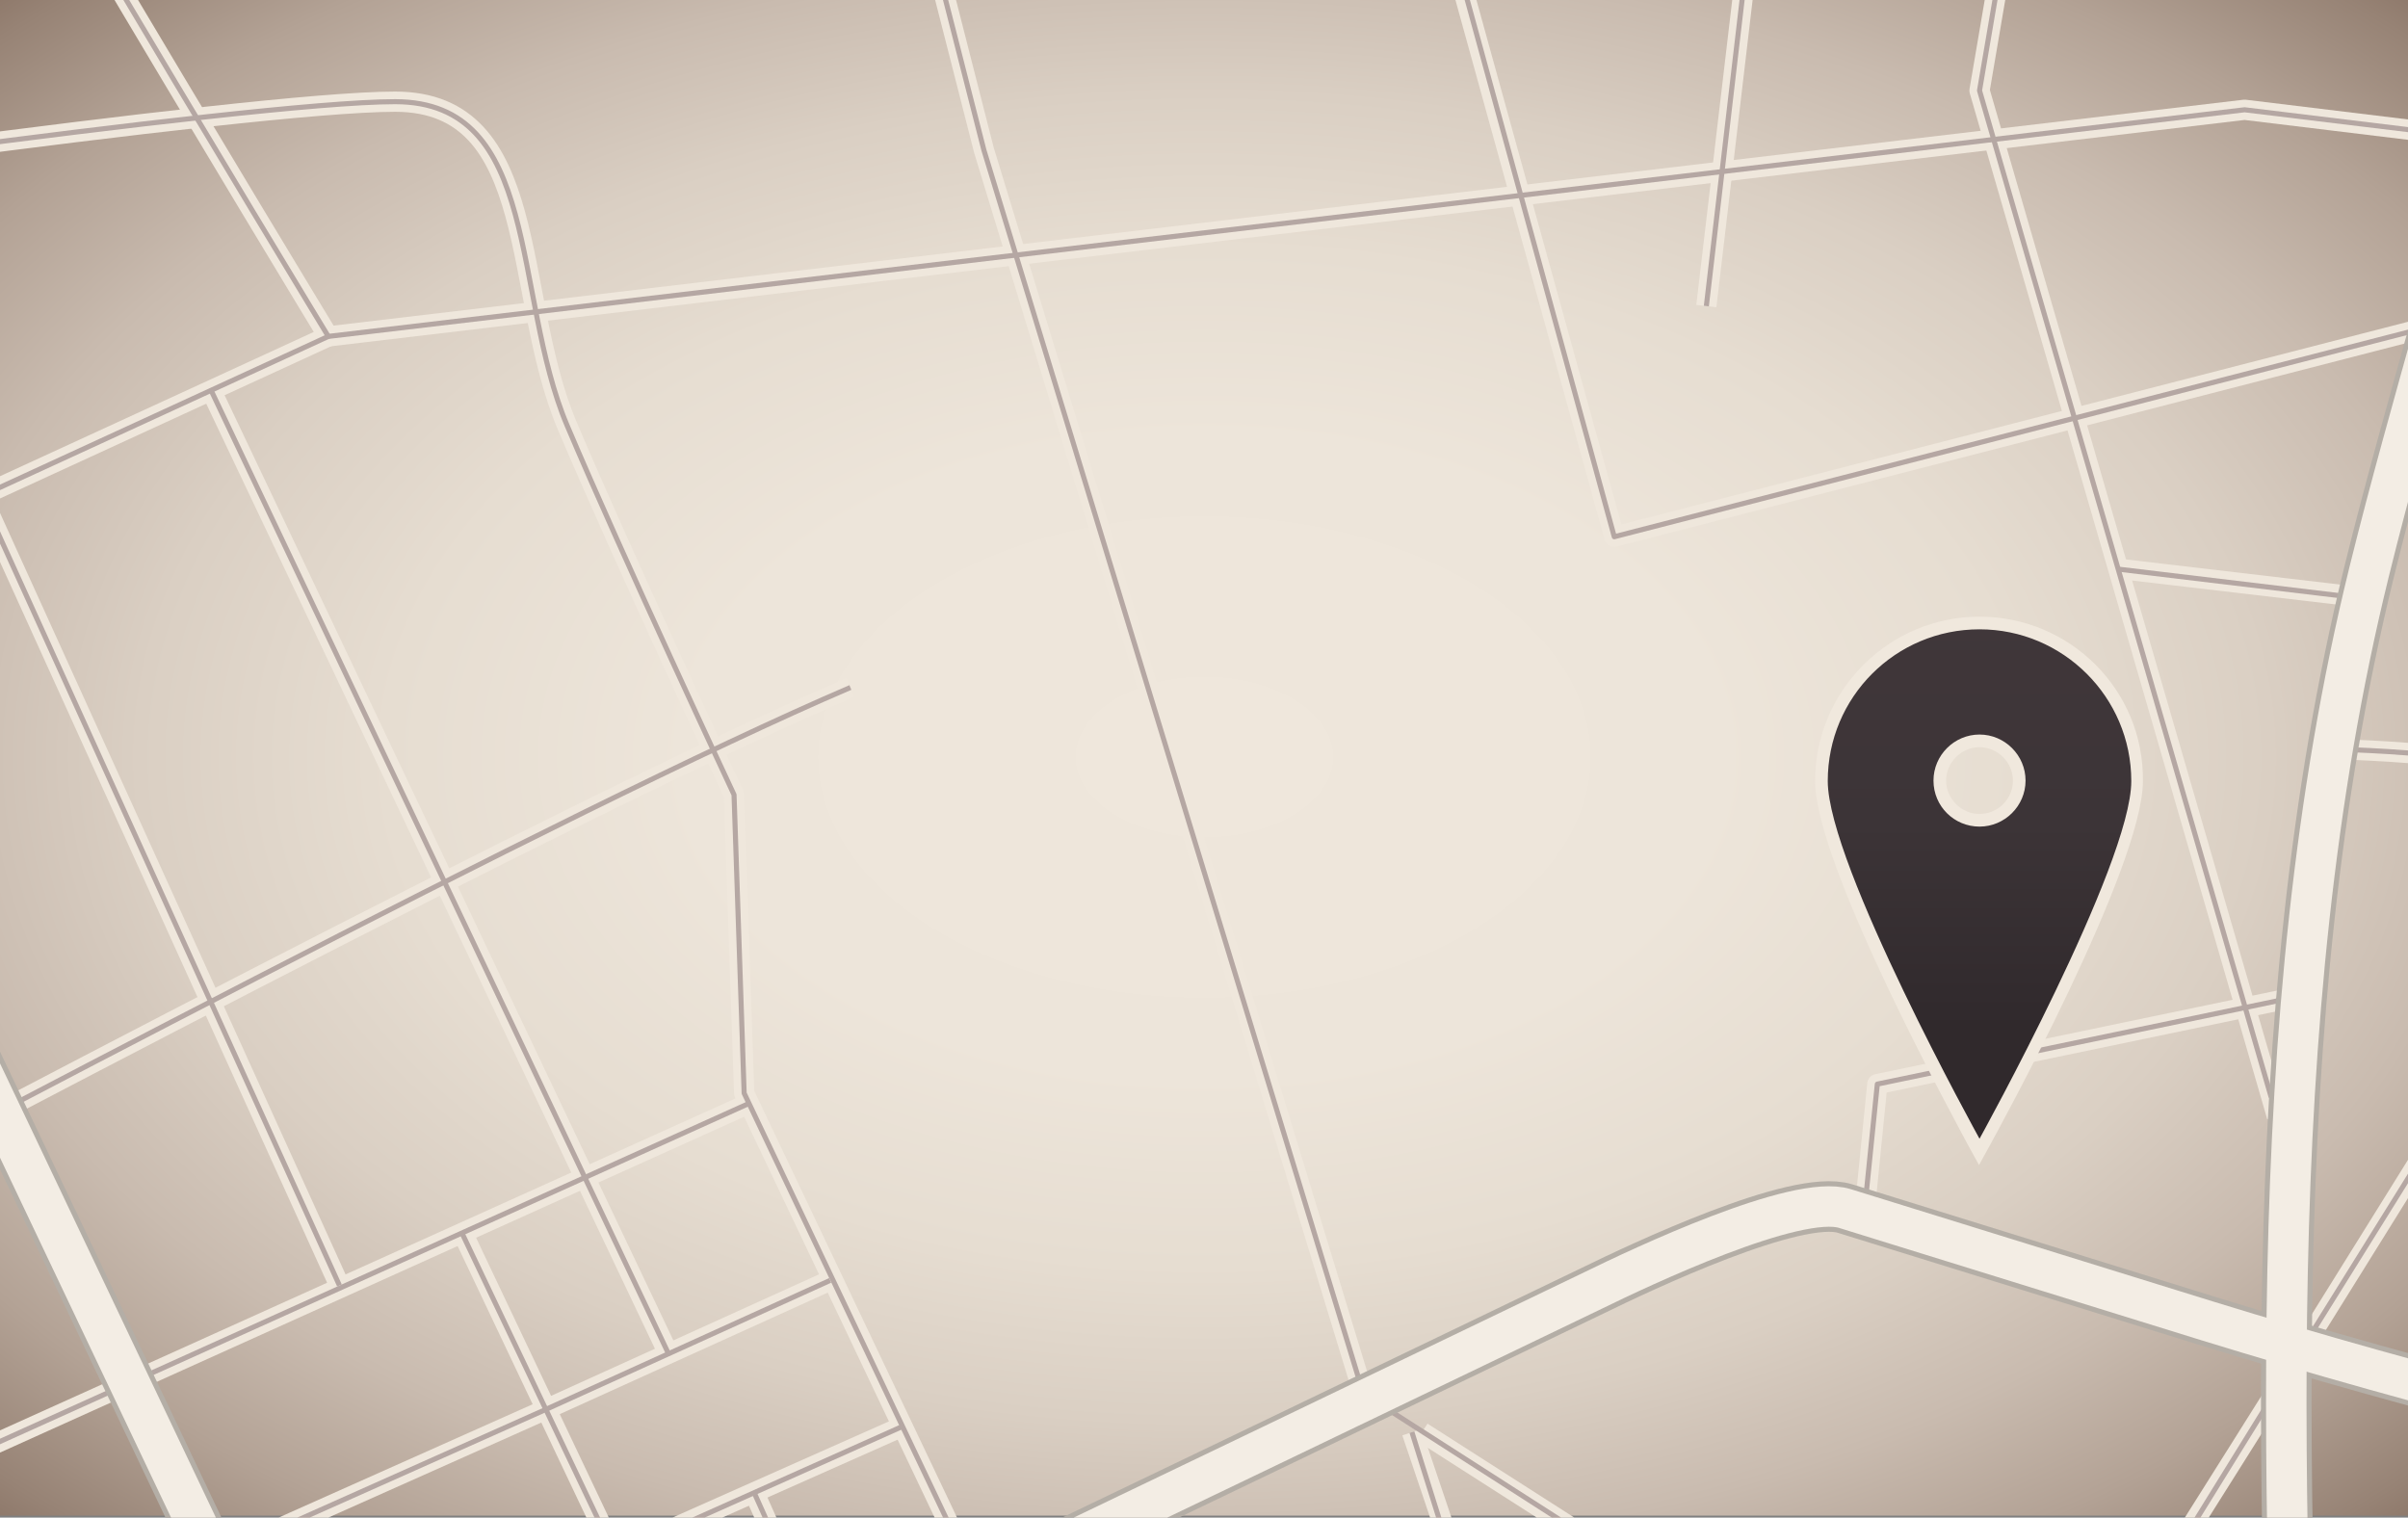 <?xml version="1.0" encoding="utf-8"?>
<!-- Generator: Adobe Illustrator 18.1.1, SVG Export Plug-In . SVG Version: 6.00 Build 0)  -->
<svg version="1.1" id="Layer_1" xmlns="http://www.w3.org/2000/svg" xmlns:xlink="http://www.w3.org/1999/xlink" x="0px" y="0px"
	 viewBox="240 150 476 300" enable-background="new 240 150 476 300" xml:space="preserve">
<rect x="240" y="150" width="476" height="300" fill="#808080" stroke="none"/>
<g id="Layer_4">
	
		<radialGradient id="SVGID_1_" cx="824.748" cy="-104.815" r="694.24" gradientTransform="matrix(0.539 0 0 -0.336 33.543 264.424)" gradientUnits="userSpaceOnUse">
		<stop  offset="0" style="stop-color:#EFE7DC"/>
		<stop  offset="0.272" style="stop-color:#EDE5DA"/>
		<stop  offset="0.432" style="stop-color:#E6DDD1"/>
		<stop  offset="0.563" style="stop-color:#DACFC3"/>
		<stop  offset="0.678" style="stop-color:#C9BBAF"/>
		<stop  offset="0.783" style="stop-color:#B3A295"/>
		<stop  offset="0.881" style="stop-color:#978375"/>
		<stop  offset="0.971" style="stop-color:#785F50"/>
		<stop  offset="1" style="stop-color:#6C5142"/>
	</radialGradient>
	<rect x="240" y="149.6" fill="url(#SVGID_1_)" width="476" height="300"/>
</g>
<g id="Railway_1_">
	<g id="Bottom_1_">
		<path fill="none" stroke="#999999" stroke-width="3" stroke-miterlimit="3.864" d="M1716.1,962.5c-8.2-13.8-13.4-24-21.6-38
			c-21.8-36.6-92-140.6-110.6-178.8c-35.8-73.2-67-140.8-73.2-148.8c-7-9-42.4-43-51-50.2c-31-25.8-147.8-90-175.8-110.4
			c-33-24.2-182.4-110.4-218.4-131.8c-46.4-27.6-83-47.8-121.8-85.4c-10-9.6-25.6-23.8-35.2-33.8c-20-21.4-97.8-64-116.8-72.8
			l-87.8-32.6l-51.4-3.8l-77.8,5l-91.8,2.4l-30-10l-44-50.2l-32.6-118"/>
		<path fill="none" stroke="#999999" stroke-width="3" stroke-miterlimit="3.864" d="M121.1,1186.3c0,0,5-9,12.8-19.6l28-35.8
			c0,0,80.6-102.2,83.6-111.6c3-9.2,11.4-44.4,10.4-51.6c-1-7.2-25.8-65-25.8-65l-38.2-67.2l-46.4-72c-15-22.2-37.2-40.4-55-60.4
			c-15-16.8-38-30.2-53.4-46.6c-16.6-17.8-32.6-37.2-48-56c-11.4-14-10.4-33.6-17.4-50.4c-4.4-10.6-5.2-23.2-7.4-34.4
			c-3.6-18.4-7-36.6-10.2-55c-7.2-42.6-13.6-86.4-11-129.6c0.6-11.8,2.2-24,5.8-35.4c4.6-14.2,14.6-25,24-36.4
			c23-28.4,48.6-54.4,72.2-82l32.4-18.2l62.8-31.6l30.2-5l95.4-10l56.4-11.2l41.4-28.8l27.6-69"/>
		<path fill="none" stroke="#999999" stroke-width="3" stroke-miterlimit="3.864" d="M-380.9,417.5c21.4-14,42.2-29,61-46.2
			c21.2-19.4,39-42.4,60-62.4c35.6-34.2,78.6-61,124.2-80c35.8-14.8,75-35.4,113-42.4c19.6-3.6,71.6-22.6,106.8-20l70.4-26.4
			l31.4-31.4l39-16.4l76.6-16.4l31.4-17.6l33.4-48.8l-2.6-89.2"/>
	</g>
	<g id="Middle">
		<path fill="none" stroke="#4D4D4D" stroke-miterlimit="3.864" d="M1716.1,962.5c-8.2-13.8-13.4-24-21.6-38
			c-21.8-36.6-92-140.6-110.6-178.8c-35.8-73.2-67-140.8-73.2-148.8c-7-9-42.4-43-51-50.2c-31-25.8-147.8-90-175.8-110.4
			c-33-24.2-182.4-110.4-218.4-131.8c-46.4-27.6-83-47.8-121.8-85.4c-10-9.6-25.6-23.8-35.2-33.8c-20-21.4-97.8-64-116.8-72.8
			l-87.8-32.6l-51.4-3.8l-77.8,5l-91.8,2.4l-30-10l-44-50.2l-32.6-118"/>
		<path fill="none" stroke="#4D4D4D" stroke-miterlimit="3.864" d="M121.1,1186.3c0,0,5-9,12.8-19.6l28-35.8
			c0,0,80.6-102.2,83.6-111.6c3-9.2,11.4-44.4,10.4-51.6c-1-7.2-25.8-65-25.8-65l-38.2-67.2l-46.4-72c-15-22.2-37.2-40.4-55-60.4
			c-15-16.8-38-30.2-53.4-46.6c-16.6-17.8-32.6-37.2-48-56c-11.4-14-10.4-33.6-17.4-50.4c-4.4-10.6-5.2-23.2-7.4-34.4
			c-3.6-18.4-7-36.6-10.2-55c-7.2-42.6-13.6-86.4-11-129.6c0.6-11.8,2.2-24,5.8-35.4c4.6-14.2,14.6-25,24-36.4
			c23-28.4,48.6-54.4,72.2-82l32.4-18.2l62.8-31.6l30.2-5l95.4-10l56.4-11.2l41.4-28.8l27.6-69"/>
		<path fill="none" stroke="#4D4D4D" stroke-miterlimit="3.864" d="M-380.9,417.5c21.4-14,42.2-29,61-46.2
			c21.2-19.4,39-42.4,60-62.4c35.6-34.2,78.6-61,124.2-80c35.8-14.8,75-35.4,113-42.4c19.6-3.6,71.6-22.6,106.8-20l70.4-26.4
			l31.4-31.4l39-16.4l76.6-16.4l31.4-17.6l33.4-48.8l-2.6-89.2"/>
	</g>
	<g id="Top_2_">
		<path fill="none" stroke="#FFFFFF" stroke-miterlimit="3.864" stroke-dasharray="6,6" d="M1716.1,962.5c-8.2-13.8-13.4-24-21.6-38
			c-21.8-36.6-92-140.6-110.6-178.8c-35.8-73.2-67-140.8-73.2-148.8c-7-9-42.4-43-51-50.2c-31-25.8-147.8-90-175.8-110.4
			c-33-24.2-182.4-110.4-218.4-131.8c-46.4-27.6-83-47.8-121.8-85.4c-10-9.6-25.6-23.8-35.2-33.8c-20-21.4-97.8-64-116.8-72.8
			l-87.8-32.6l-51.4-3.8l-77.8,5l-91.8,2.4l-30-10l-44-50.2l-32.6-118"/>
		<path fill="none" stroke="#FFFFFF" stroke-miterlimit="3.864" stroke-dasharray="6,6" d="M121.1,1186.3c0,0,5-9,12.8-19.6l28-35.8
			c0,0,80.6-102.2,83.6-111.6c3-9.2,11.4-44.4,10.4-51.6c-1-7.2-25.8-65-25.8-65l-38.2-67.2l-46.4-72c-15-22.2-37.2-40.4-55-60.4
			c-15-16.8-38-30.2-53.4-46.6c-16.6-17.8-32.6-37.2-48-56c-11.4-14-10.4-33.6-17.4-50.4c-4.4-10.6-5.2-23.2-7.4-34.4
			c-3.6-18.4-7-36.6-10.2-55c-7.2-42.6-13.6-86.4-11-129.6c0.6-11.8,2.2-24,5.8-35.4c4.6-14.2,14.6-25,24-36.4
			c23-28.4,48.6-54.4,72.2-82l32.4-18.2l62.8-31.6l30.2-5l95.4-10l56.4-11.2l41.4-28.8l27.6-69"/>
		<path fill="none" stroke="#FFFFFF" stroke-miterlimit="3.864" stroke-dasharray="6,6" d="M-380.9,417.5c21.4-14,42.2-29,61-46.2
			c21.2-19.4,39-42.4,60-62.4c35.6-34.2,78.6-61,124.2-80c35.8-14.8,75-35.4,113-42.4c19.6-3.6,71.6-22.6,106.8-20l70.4-26.4
			l31.4-31.4l39-16.4l76.6-16.4l31.4-17.6l33.4-48.8l-2.6-89.2"/>
	</g>
</g>
<g id="Streets">
	<g id="Top">
		
			<line fill="none" stroke="#EFE7DC" stroke-width="4" stroke-linejoin="round" stroke-miterlimit="3.864" x1="693.3" y1="419.5" x2="971.3" y2="-26.9"/>
		<path fill="none" stroke="#EFE7DC" stroke-width="4" stroke-linejoin="round" stroke-miterlimit="3.864" d="M701.1,298.1
			c0,0,45.8,0.6,59.8,11.6"/>
		
			<line fill="none" stroke="#EFE7DC" stroke-width="4" stroke-linejoin="round" stroke-miterlimit="3.864" x1="715.1" y1="249.1" x2="789.7" y2="261.7"/>
		<polyline fill="none" stroke="#EFE7DC" stroke-width="4" stroke-linejoin="round" stroke-miterlimit="3.864" points="304.9,216.5 
			683.7,171.7 733.1,177.7 		"/>
		<polyline fill="none" stroke="#EFE7DC" stroke-width="4" stroke-linejoin="round" stroke-miterlimit="3.864" points="520.3,115.7 
			559.1,256.1 722.1,214.1 		"/>
		<polyline fill="none" stroke="#EFE7DC" stroke-width="4" stroke-linejoin="round" stroke-miterlimit="3.864" points="690.1,370.7 
			631.3,167.9 641.3,109.3 		"/>
		<polyline fill="none" stroke="#EFE7DC" stroke-width="4" stroke-linejoin="round" stroke-miterlimit="3.864" points="608.5,390.3 
			611.1,364.3 693.7,347.1 		"/>
		
			<line fill="none" stroke="#EFE7DC" stroke-width="4" stroke-linejoin="round" stroke-miterlimit="3.864" x1="521.1" y1="433.1" x2="682.1" y2="536.1"/>
		<path fill="none" stroke="#EFE7DC" stroke-width="4" stroke-linejoin="round" stroke-miterlimit="3.864" d="M827.1,796.1
			c0,0-95-48-135-69s-92-66-103-81s-18-36,11-80s93.2-146.4,93.2-146.4"/>
		
			<line fill="none" stroke="#EFE7DC" stroke-width="4" stroke-linejoin="round" stroke-miterlimit="3.864" x1="579.5" y1="611.9" x2="519.1" y2="433.1"/>
		
			<line fill="none" stroke="#EFE7DC" stroke-width="4" stroke-linejoin="round" stroke-miterlimit="3.864" x1="577.3" y1="210.5" x2="590.1" y2="101.9"/>
		<polyline fill="none" stroke="#EFE7DC" stroke-width="4" stroke-linejoin="round" stroke-miterlimit="3.864" points="508.7,422.9 
			434.5,179.7 395.5,26.9 		"/>
		<polyline fill="none" stroke="#EFE7DC" stroke-width="4" stroke-linejoin="round" stroke-miterlimit="3.864" points="324.1,698.1 
			254.1,554.1 177.1,403.1 		"/>
		<path fill="none" stroke="#EFE7DC" stroke-width="4" stroke-linejoin="round" stroke-miterlimit="3.864" d="M20.1,539.1l53-79
			c0,0,60.6-35,103-57c52-27,176-93.2,232-117.2"/>
		
			<line fill="none" stroke="#EFE7DC" stroke-width="4" stroke-linejoin="round" stroke-miterlimit="3.864" x1="108.5" y1="494.3" x2="388.1" y2="368.1"/>
		<path fill="none" stroke="#EFE7DC" stroke-width="4" stroke-linejoin="round" stroke-miterlimit="3.864" d="M158.9,189.1
			c0,0,130.2-19,159.2-19s23,38,34,64s33,73,33,73l2,59l48,101l70,156"/>
		
			<line fill="none" stroke="#EFE7DC" stroke-width="4" stroke-linejoin="round" stroke-miterlimit="3.864" x1="207.9" y1="185.5" x2="307.1" y2="404.1"/>
		
			<line fill="none" stroke="#EFE7DC" stroke-width="4" stroke-linejoin="round" stroke-miterlimit="3.864" x1="281.7" y1="227.1" x2="372.1" y2="417.5"/>
		<polyline fill="none" stroke="#EFE7DC" stroke-width="4" stroke-linejoin="round" stroke-miterlimit="3.864" points="332.1,395.1 
			378.1,492.1 421.1,588.1 		"/>
		
			<line fill="none" stroke="#EFE7DC" stroke-width="4" stroke-linejoin="round" stroke-miterlimit="3.864" x1="282.7" y1="457.7" x2="347.7" y2="428.7"/>
		
			<line fill="none" stroke="#EFE7DC" stroke-width="4" stroke-linejoin="round" stroke-miterlimit="3.864" x1="348.1" y1="428.5" x2="404.1" y2="403.1"/>
		
			<line fill="none" stroke="#EFE7DC" stroke-width="4" stroke-linejoin="round" stroke-miterlimit="3.864" x1="364.1" y1="456.1" x2="418.1" y2="432.1"/>
		
			<line fill="none" stroke="#EFE7DC" stroke-width="4" stroke-linejoin="round" stroke-miterlimit="3.864" x1="389.1" y1="445.1" x2="436.1" y2="550.1"/>
		<path fill="none" stroke="#EFE7DC" stroke-width="4" stroke-linejoin="round" stroke-miterlimit="3.864" d="M1031.1,235.1
			l-146-123l-82.4-43l-70.6-29.4L496.5,11.1c0,0-281,41.4-284.4,44.2s92.8,161.2,92.8,161.2l-111.8,51.4"/>
		
			<line fill="none" stroke="#EFE7DC" stroke-width="4" stroke-linejoin="round" stroke-miterlimit="3.864" x1="703.7" y1="267.7" x2="657.7" y2="262.3"/>
	</g>
	<g id="Bottom_2_">
		
			<line fill="none" stroke="#B5A7A3" stroke-linejoin="round" stroke-miterlimit="3.864" x1="695.1" y1="416.5" x2="971.3" y2="-26.9"/>
		<path fill="none" stroke="#B5A7A3" stroke-linejoin="round" stroke-miterlimit="3.864" d="M701.1,298.1c0,0,45.8,0.6,59.8,11.6"/>
		
			<line fill="none" stroke="#B5A7A3" stroke-linejoin="round" stroke-miterlimit="3.864" x1="712.1" y1="248.5" x2="791.3" y2="262.1"/>
		<polyline fill="none" stroke="#B5A7A3" stroke-linejoin="round" stroke-miterlimit="3.864" points="304.9,216.5 683.7,171.7 
			733.1,177.7 		"/>
		<polyline fill="none" stroke="#B5A7A3" stroke-linejoin="round" stroke-miterlimit="3.864" points="518.9,109.3 559.1,256.1 
			722.1,214.1 		"/>
		<polyline fill="none" stroke="#B5A7A3" stroke-linejoin="round" stroke-miterlimit="3.864" points="641.7,106.9 631.3,167.9 
			688.9,366.7 693.5,367.1 		"/>
		<polyline fill="none" stroke="#B5A7A3" stroke-linejoin="round" stroke-miterlimit="3.864" points="608.5,389.9 611.1,364.3 
			694.7,346.9 		"/>
		
			<line fill="none" stroke="#B5A7A3" stroke-linejoin="round" stroke-miterlimit="3.864" x1="514.5" y1="428.7" x2="683.1" y2="536.9"/>
		<path fill="none" stroke="#B5A7A3" stroke-linejoin="round" stroke-miterlimit="3.864" d="M828.5,796.9c0,0-96.4-48.8-136.4-69.8
			s-92-66-103-81l-7.2-13l-62.8-200"/>
		
			<line fill="none" stroke="#B5A7A3" stroke-linejoin="round" stroke-miterlimit="3.864" x1="577.3" y1="210.5" x2="590.1" y2="100.9"/>
		<polyline fill="none" stroke="#B5A7A3" stroke-linejoin="round" stroke-miterlimit="3.864" points="508.7,422.9 434.5,179.7 
			395.5,26.9 		"/>
		<polyline fill="none" stroke="#B5A7A3" stroke-linejoin="round" stroke-miterlimit="3.864" points="324.3,698.9 254.1,554.1 
			177.1,403.1 		"/>
		<path fill="none" stroke="#B5A7A3" stroke-linejoin="round" stroke-miterlimit="3.864" d="M20.1,539.1l53-79c0,0,60.6-35,103-57
			c52-27,176-93.2,232-117.2"/>
		
			<line fill="none" stroke="#B5A7A3" stroke-linejoin="round" stroke-miterlimit="3.864" x1="108.5" y1="494.3" x2="388.1" y2="368.1"/>
		<path fill="none" stroke="#B5A7A3" stroke-linejoin="round" stroke-miterlimit="3.864" d="M158.9,189.1c0,0,130.2-19,159.2-19
			s23,38,34,64s33,73,33,73l2,59l48,101l70,156"/>
		
			<line fill="none" stroke="#B5A7A3" stroke-linejoin="round" stroke-miterlimit="3.864" x1="207.9" y1="185.5" x2="307.1" y2="404.1"/>
		
			<line fill="none" stroke="#B5A7A3" stroke-linejoin="round" stroke-miterlimit="3.864" x1="281.7" y1="227.1" x2="372.1" y2="417.5"/>
		<polyline fill="none" stroke="#B5A7A3" stroke-linejoin="round" stroke-miterlimit="3.864" points="331.3,393.7 378.1,492.1 
			421.1,588.1 		"/>
		
			<line fill="none" stroke="#B5A7A3" stroke-linejoin="round" stroke-miterlimit="3.864" x1="282.7" y1="457.7" x2="347.7" y2="428.7"/>
		
			<line fill="none" stroke="#B5A7A3" stroke-linejoin="round" stroke-miterlimit="3.864" x1="347.7" y1="428.7" x2="404.1" y2="403.1"/>
		
			<line fill="none" stroke="#B5A7A3" stroke-linejoin="round" stroke-miterlimit="3.864" x1="361.7" y1="457.3" x2="418.1" y2="432.1"/>
		
			<line fill="none" stroke="#B5A7A3" stroke-linejoin="round" stroke-miterlimit="3.864" x1="389.1" y1="445.1" x2="436.1" y2="550.1"/>
		<path fill="none" stroke="#B5A7A3" stroke-linejoin="round" stroke-miterlimit="3.864" d="M439.7,832.7c0,0,44.6-106.6,56.4-119
			c12.6-13.2,23.2-37.4,31.2-44.6l56.8-73.2l111-179.4"/>
		<path fill="none" stroke="#B5A7A3" stroke-linejoin="round" stroke-miterlimit="3.864" d="M1033.1,236.3L885.3,111.9l-82.4-43
			l-70.6-29.4L496.5,11.1c0,0-281,41.4-284.4,44.2s92.8,161.2,92.8,161.2l-111.8,51.4"/>
		
			<line fill="none" stroke="#B5A7A3" stroke-linejoin="round" stroke-miterlimit="3.864" x1="707.1" y1="268.3" x2="658.7" y2="262.5"/>
	</g>
</g>
<g id="Roads">
	<g id="Bottom">
		<path fill="none" stroke="#B4AEA6" stroke-width="10" stroke-linejoin="round" stroke-miterlimit="3.864" d="M441.7,853.3
			c-26-50.8-55-100.4-72.6-154.8c-16-50-21.2-102-43.8-149.4c-51.6-108.8-103.4-217.6-155.2-326.6c-15.8-33.4-29.6-59.6-52.4-88.8
			C90.1,98.3,51.1,71.5,16.9,42.5c-11-9.4-20-17.6-33-23.6c-14.4-6.8-50.4-15.4-60.2-28c-19-24.6-38-49.2-57-73.8"/>
		<path fill="none" stroke="#B4AEA6" stroke-width="10" stroke-linejoin="round" stroke-miterlimit="3.864" d="M550.9-84.5
			c79.4,5.2,159.6,6,237.8,21c75,14.4,150,28.8,225,43.2c45.4,8.8,88.8,47.2,127.6,70.6c55,33.2,110,66.4,165,99.6
			c8.4,5,20.4,2.6,29,8.2c13.6,8.8,30.6,16.6,42.6,27.6c9.4,8.6,15,24.4,25.8,30.8c13.4,8,26.6,16,40,24"/>
		<path fill="none" stroke="#B4AEA6" stroke-width="10" stroke-linejoin="round" stroke-miterlimit="3.864" d="M-19.7,1356.9
			c95.4-9,191.8-39.8,287.2-49c31.6-3,63.8-4.4,95.2-9.2c69.6-10.8,129.4-75.4,181.4-119c70-58.8,133.2-119.6,182-196.8
			c23-36.4,55-74.2,71.8-114c21.2-50,42.2-100,63.4-150.2c34-80.6,64.6-162.2,95.2-244.2c21.8-58.4,43.6-117,63-176.4
			c17.4-53.2,16.2-113.2,34.8-165.2c8.4-23.6,16.8-47.2,25.4-70.8c4-11.2,17.4-33.4,15.6-45.4c-5.2-33.6-10.6-67.2-15.8-100.8"/>
		<path fill="none" stroke="#B4AEA6" stroke-width="10" stroke-linejoin="round" stroke-miterlimit="3.864" d="M628.1,1046.1
			c8.4-17.2,17.8-34.2,25.2-52c14.2-33.8-1.2-57.4-13-89.4c-9.2-25.4-10.2-41.2-4.2-68.2c5.6-25.4,31.2-43.4,43-66.4
			c34.6-66.6,17.8-157.6,15.6-229.4c-2.8-91.4-8.4-188.2,13.6-277.6c8.4-34,19.2-67.4,26.8-101.8c3.8-17.2-2-40.2-3.2-57.6
			c-3.2-49.4,0-82.2,10.6-130.6"/>
		<path fill="none" stroke="#B4AEA6" stroke-width="10" stroke-linejoin="round" stroke-miterlimit="3.864" d="M634.7,1294.5
			c27.4-43.8,71.6-70,103.2-109.6c33.2-41.8,62.8-88.2,89.6-134.4c28.6-49.4,67.6-92.4,101.4-138.2
			c52.6-71.2,101.8-144.6,155.2-215.2c59.6-78.8,120.2-156.8,180-235.4c34.6-45.6,68.2-91.4,100.6-138.8
			c37-54.2,91.6-76.2,135.4-121.2c18.8-19.2,57.2-73.6,82.6-82.6c46.8-16.4,93.4-32.8,140.2-49.2"/>
		<path fill="none" stroke="#B4AEA6" stroke-width="10" stroke-linejoin="round" stroke-miterlimit="3.864" d="M1358.1,734.1
			c-64.6-47.2-128.4-106.2-198.6-144.4c-45.4-24.6-90.8-49.4-136-74c-26.6-14.4-52-32.4-81.6-39.4c-88.2-21.4-178.8-38.4-265.6-65.2
			c-23.8-7.4-47.8-14.8-71.6-22.2c-9.6-3-40.4,11.6-49.8,16.2c-42.4,20.4-84.8,40.8-127.4,61.2c-38.4,18.4-77.6,35.8-115.4,55.4
			c-20,10.6-43.6,11.2-61.8,24.6c-8.8,6.4-32.6,34-43.6,45.2l-7.4,7.8c-14.6,21.4-28,37.6-32,64.4c-5.6,36.4-11,72.6-16.6,109"/>
	</g>
	<g id="Top_1_">
		<path fill="none" stroke="#F3EDE4" stroke-width="8" stroke-linejoin="round" stroke-miterlimit="3.864" d="M441.7,853.3
			c-26-50.8-55-100.4-72.6-154.8c-16-50-21.2-102-43.8-149.4c-51.6-108.8-103.4-217.6-155.2-326.6c-15.8-33.4-29.6-59.6-52.4-88.8
			C90.1,98.3,51.1,71.5,16.9,42.5c-11-9.4-20-17.6-33-23.6c-14.4-6.8-50.4-15.4-60.2-28c-19-24.6-38-49.2-57-73.8"/>
		<path fill="none" stroke="#F3EDE4" stroke-width="8" stroke-linejoin="round" stroke-miterlimit="3.864" d="M550.9-84.5
			c79.4,5.2,159.6,6,237.8,21c75,14.4,150,28.8,225,43.2c45.4,8.8,88.8,47.2,127.6,70.6c55,33.2,110,66.4,165,99.6
			c8.4,5,20.4,2.6,29,8.2c13.6,8.8,30.6,16.6,42.6,27.6c9.4,8.6,15,24.4,25.8,30.8c13.4,8,26.6,16,40,24"/>
		<path fill="none" stroke="#F3EDE4" stroke-width="8" stroke-linejoin="round" stroke-miterlimit="3.864" d="M-19.7,1356.9
			c95.4-9,191.8-39.8,287.2-49c31.6-3,63.8-4.4,95.2-9.2c69.6-10.8,129.4-75.4,181.4-119c70-58.8,133.2-119.6,182-196.8
			c23-36.4,55-74.2,71.8-114c21.2-50,42.2-100,63.4-150.2c34-80.6,64.6-162.2,95.2-244.2c21.8-58.4,43.6-117,63-176.4
			c17.4-53.2,16.2-113.2,34.8-165.2c8.4-23.6,16.8-47.2,25.4-70.8c4-11.2,17.4-33.4,15.6-45.4c-5.2-33.6-10.6-67.2-15.8-100.8"/>
		<path fill="none" stroke="#F3EDE4" stroke-width="8" stroke-linejoin="round" stroke-miterlimit="3.864" d="M628.1,1046.1
			c8.4-17.2,17.8-34.2,25.2-52c14.2-33.8-1.2-57.4-13-89.4c-9.2-25.4-10.2-41.2-4.2-68.2c5.6-25.4,31.2-43.4,43-66.4
			c34.6-66.6,17.8-157.6,15.6-229.4c-2.8-91.4-8.4-188.2,13.6-277.6c8.4-34,19.2-67.4,26.8-101.8c3.8-17.2-2-40.2-3.2-57.6
			c-3.2-49.4,0-82.2,10.6-130.6"/>
		<path fill="none" stroke="#F3EDE4" stroke-width="8" stroke-linejoin="round" stroke-miterlimit="3.864" d="M634.7,1294.5
			c27.4-43.8,71.6-70,103.2-109.6c33.2-41.8,62.8-88.2,89.6-134.4c28.6-49.4,67.6-92.4,101.4-138.2
			c52.6-71.2,101.8-144.6,155.2-215.2c59.6-78.8,120.2-156.8,180-235.4c34.6-45.6,68.2-91.4,100.6-138.8
			c37-54.2,91.6-76.2,135.4-121.2c18.8-19.2,57.2-73.6,82.6-82.6c46.8-16.4,93.4-32.8,140.2-49.2"/>
		<path fill="none" stroke="#F3EDE4" stroke-width="8" stroke-linejoin="round" stroke-miterlimit="3.864" d="M1358.1,734.1
			c-64.6-47.2-128.4-106.2-198.6-144.4c-45.4-24.6-90.8-49.4-136-74c-26.6-14.4-52-32.4-81.6-39.4c-88.2-21.4-178.8-38.4-265.6-65.2
			c-23.8-7.4-47.8-14.8-71.6-22.2c-9.6-3-40.4,11.6-49.8,16.2c-42.4,20.4-84.8,40.8-127.4,61.2c-38.4,18.4-77.6,35.8-115.4,55.4
			c-20,10.6-43.6,11.2-61.8,24.6c-8.8,6.4-32.6,34-43.6,45.2l-7.4,7.8c-14.6,21.4-28,37.6-32,64.4c-5.6,36.4-11,72.6-16.6,109"/>
	</g>
</g>
<g id="Layer_35">
	<g>
		
			<linearGradient id="SVGID_3_" gradientUnits="userSpaceOnUse" x1="314.65" y1="464.169" x2="314.65" y2="423.331" gradientTransform="matrix(2 0 0 -2 2 1200)">
			<stop  offset="0" style="stop-color:#40373A"/>
			<stop  offset="0.503" style="stop-color:#3C3437"/>
			<stop  offset="0.958" style="stop-color:#312A2D"/>
			<stop  offset="1" style="stop-color:#30292C"/>
		</linearGradient>
		<path fill="url(#SVGID_3_)" d="M630.2,375.7c-1.2-2.2-30.1-54.7-30.1-71.3c0-17.2,14-31.2,31.2-31.2s31.2,14,31.2,31.2
			c0,16.7-28.8,69.1-30.1,71.3l-1.1,2L630.2,375.7z M631.3,296.5c-4.4,0-7.9,3.5-7.9,7.9s3.5,7.9,7.9,7.9s7.9-3.5,7.9-7.9
			S635.7,296.5,631.3,296.5z"/>
		<path fill="#F0E8DD" d="M631.3,274.4c16.5,0,30,13.4,30,30c0,16.5-30,70.7-30,70.7s-30-54.2-30-70.7
			C601.3,287.8,614.7,274.4,631.3,274.4 M631.3,313.4c5,0,9.1-4.1,9.1-9.1c0-5-4.1-9.1-9.1-9.1s-9.1,4.1-9.1,9.1
			C622.2,309.4,626.3,313.4,631.3,313.4 M631.3,271.9c-17.9,0-32.5,14.6-32.5,32.5c0,17,29.1,69.7,30.2,71.9l2.2,4l2.2-4
			c1.2-2.2,30.2-54.9,30.2-71.9C663.8,286.4,649.2,271.9,631.3,271.9L631.3,271.9z M631.3,310.9c-3.6,0-6.6-3-6.6-6.6
			c0-3.6,3-6.6,6.6-6.6s6.6,3,6.6,6.6C637.9,308,634.9,310.9,631.3,310.9L631.3,310.9z"/>
	</g>
</g>
</svg>
